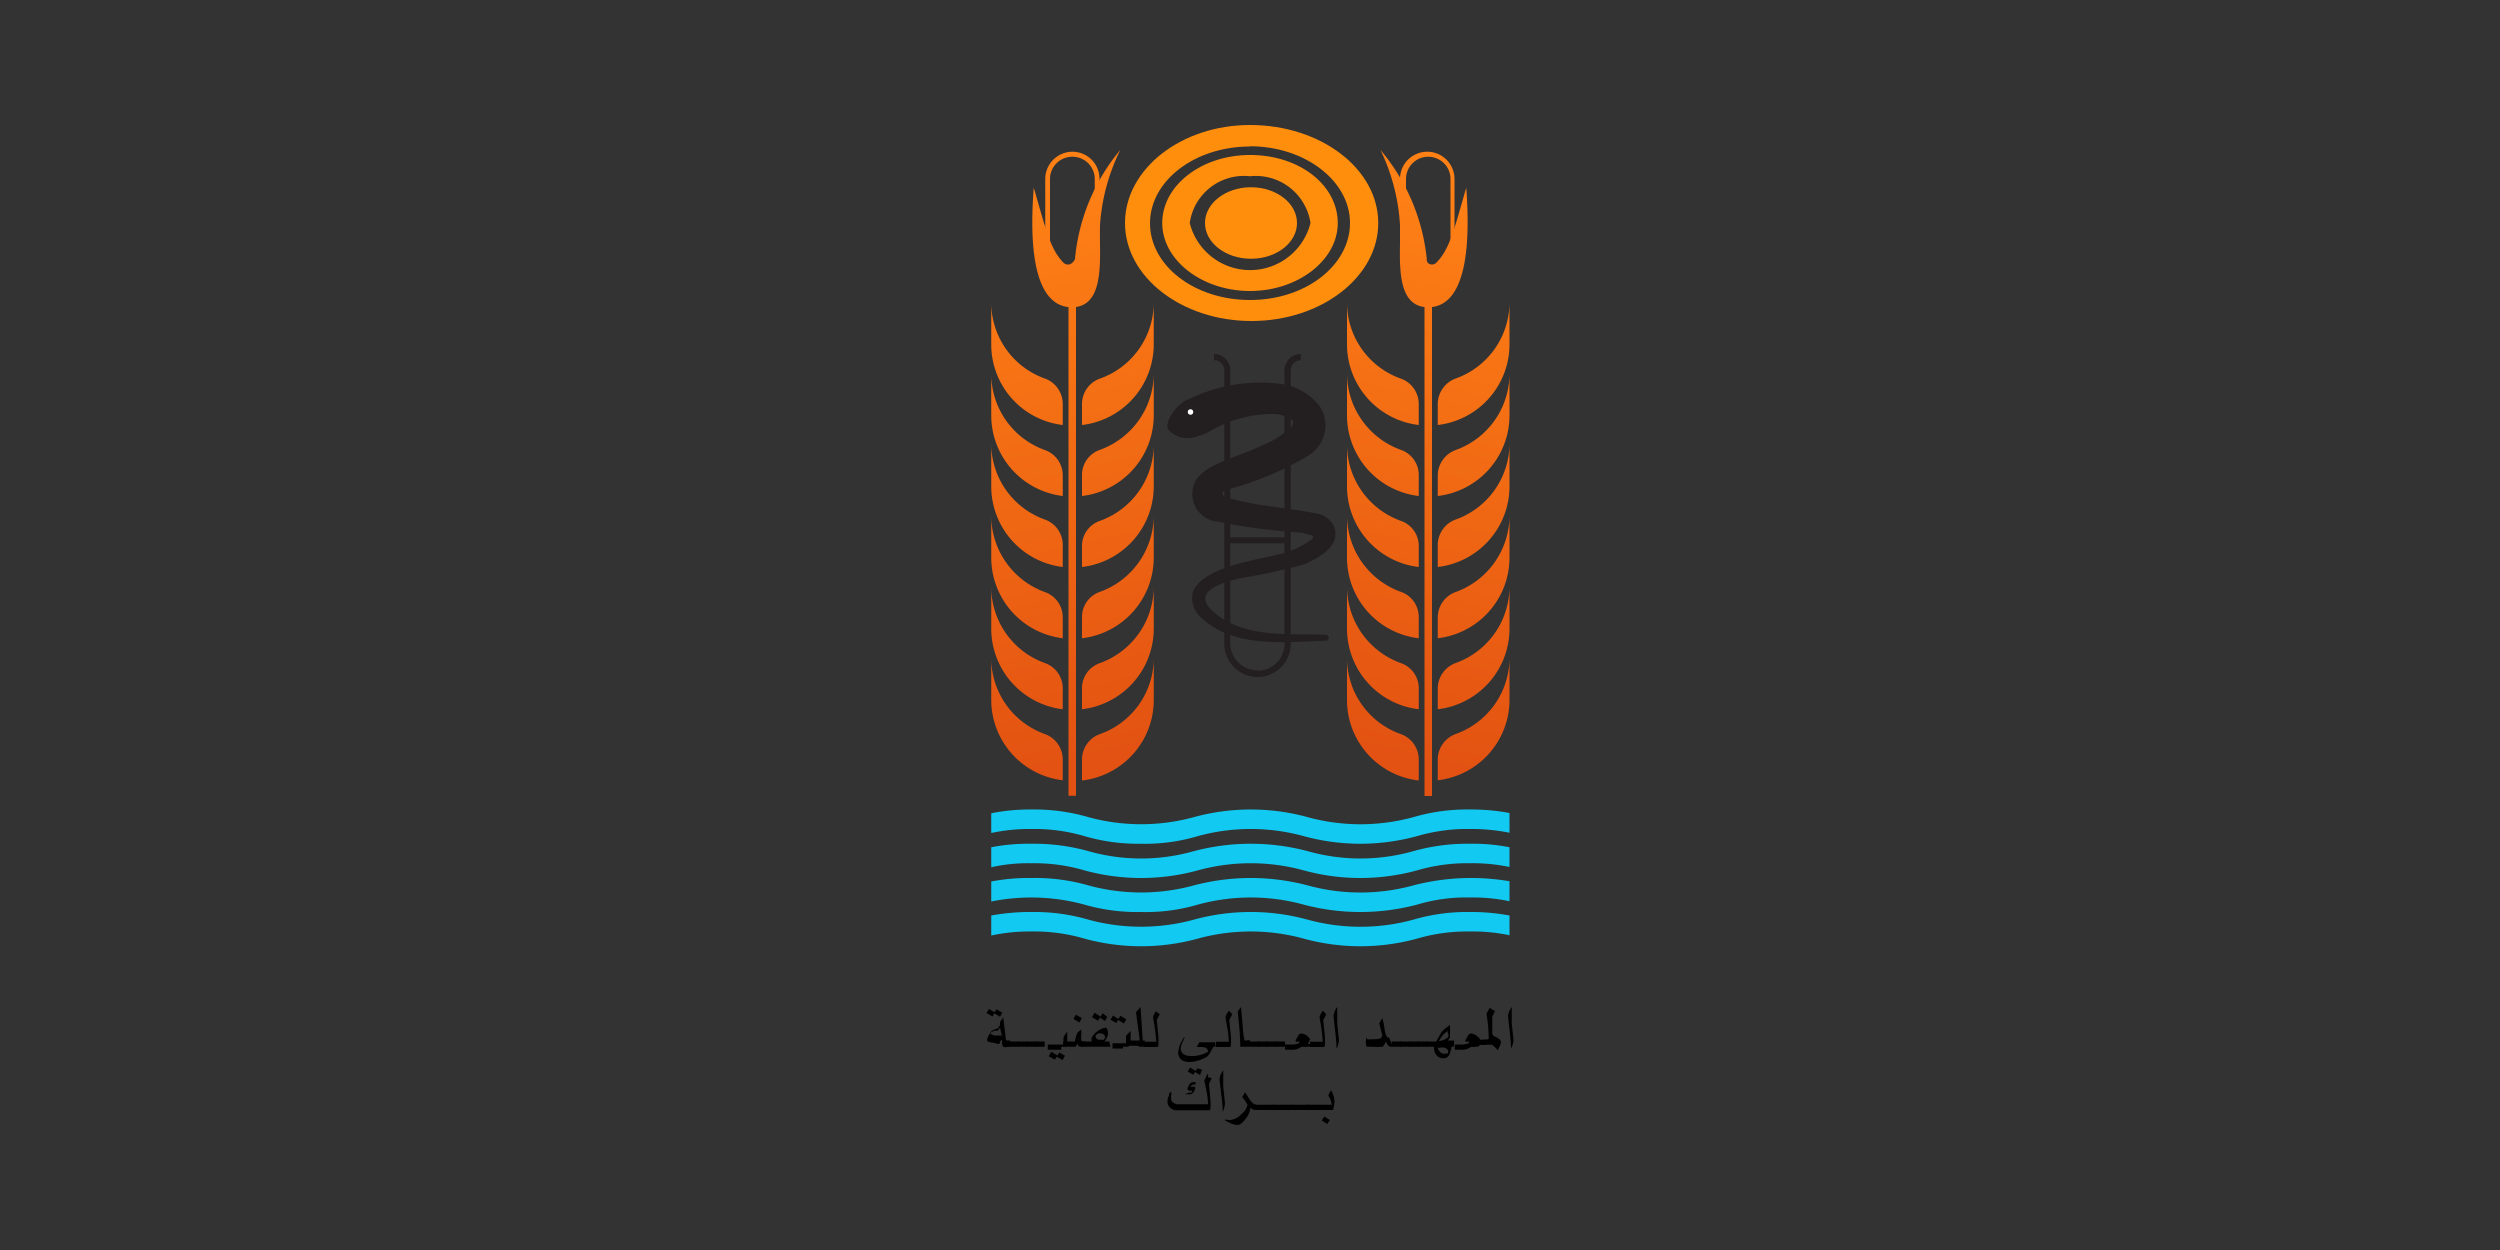 <svg xmlns="http://www.w3.org/2000/svg" xmlns:xlink="http://www.w3.org/1999/xlink" viewBox="0 0 100 50">
  <rect x="0" y="0" width="100" height="50" fill="#333333" stroke="none"/>
  <defs>
    <linearGradient id="a" x1="43.02" y1="44.94" x2="48.06" y2="22.67" gradientTransform="matrix(1, 0, 0, -1, 0, 52)" gradientUnits="userSpaceOnUse">
      <stop offset="0" stop-color="#ff8115"/>
      <stop offset="1" stop-color="#e35212"/>
    </linearGradient>
    <linearGradient id="b" x1="39.45" y1="44.13" x2="44.48" y2="21.86" xlink:href="#a"/>
    <linearGradient id="c" x1="42.41" y1="44.8" x2="47.44" y2="22.53" xlink:href="#a"/>
    <linearGradient id="d" x1="38.84" y1="43.99" x2="43.87" y2="21.72" xlink:href="#a"/>
    <linearGradient id="e" x1="41.8" y1="44.66" x2="46.83" y2="22.39" xlink:href="#a"/>
    <linearGradient id="f" x1="38.23" y1="43.85" x2="43.26" y2="21.58" xlink:href="#a"/>
    <linearGradient id="g" x1="41.19" y1="44.52" x2="46.22" y2="22.25" xlink:href="#a"/>
    <linearGradient id="h" x1="37.62" y1="43.72" x2="42.65" y2="21.45" xlink:href="#a"/>
    <linearGradient id="i" x1="40.58" y1="44.38" x2="45.61" y2="22.11" xlink:href="#a"/>
    <linearGradient id="j" x1="37" y1="43.58" x2="42.04" y2="21.31" xlink:href="#a"/>
    <linearGradient id="k" x1="39.97" y1="44.25" x2="45" y2="21.98" xlink:href="#a"/>
    <linearGradient id="l" x1="36.39" y1="43.44" x2="41.42" y2="21.17" xlink:href="#a"/>
    <linearGradient id="m" x1="39.68" y1="44.18" x2="44.72" y2="21.91" xlink:href="#a"/>
    <linearGradient id="n" x1="42.54" y1="44.83" x2="47.57" y2="22.56" xlink:href="#a"/>
    <linearGradient id="o" x1="42.85" y1="44.9" x2="47.88" y2="22.62" xlink:href="#a"/>
    <linearGradient id="p" x1="-1936.06" y1="44.94" x2="-1931.03" y2="22.67" gradientTransform="translate(-1879.06 52) rotate(180)" xlink:href="#a"/>
    <linearGradient id="q" x1="-1939.64" y1="44.13" x2="-1934.6" y2="21.86" gradientTransform="translate(-1879.06 52) rotate(180)" xlink:href="#a"/>
    <linearGradient id="r" x1="-1936.68" y1="44.8" x2="-1931.64" y2="22.53" gradientTransform="translate(-1879.06 52) rotate(180)" xlink:href="#a"/>
    <linearGradient id="s" x1="-1940.25" y1="43.99" x2="-1935.22" y2="21.72" gradientTransform="translate(-1879.06 52) rotate(180)" xlink:href="#a"/>
    <linearGradient id="t" x1="-1937.29" y1="44.66" x2="-1932.25" y2="22.39" gradientTransform="translate(-1879.06 52) rotate(180)" xlink:href="#a"/>
    <linearGradient id="u" x1="-1940.86" y1="43.85" x2="-1935.83" y2="21.58" gradientTransform="translate(-1879.06 52) rotate(180)" xlink:href="#a"/>
    <linearGradient id="v" x1="-1937.9" y1="44.52" x2="-1932.87" y2="22.25" gradientTransform="translate(-1879.06 52) rotate(180)" xlink:href="#a"/>
    <linearGradient id="w" x1="-1941.47" y1="43.72" x2="-1936.44" y2="21.45" gradientTransform="translate(-1879.06 52) rotate(180)" xlink:href="#a"/>
    <linearGradient id="x" x1="-1938.51" y1="44.38" x2="-1933.48" y2="22.11" gradientTransform="translate(-1879.06 52) rotate(180)" xlink:href="#a"/>
    <linearGradient id="y" x1="-1942.08" y1="43.58" x2="-1937.05" y2="21.31" gradientTransform="translate(-1879.06 52) rotate(180)" xlink:href="#a"/>
    <linearGradient id="z" x1="-1939.12" y1="44.25" x2="-1934.09" y2="21.98" gradientTransform="translate(-1879.06 52) rotate(180)" xlink:href="#a"/>
    <linearGradient id="aa" x1="-1942.7" y1="43.44" x2="-1937.66" y2="21.17" gradientTransform="translate(-1879.06 52) rotate(180)" xlink:href="#a"/>
    <linearGradient id="ab" x1="-1939.4" y1="44.18" x2="-1934.37" y2="21.91" gradientTransform="translate(-1879.06 52) rotate(180)" xlink:href="#a"/>
    <linearGradient id="ac" x1="-1936.54" y1="44.83" x2="-1931.51" y2="22.56" gradientTransform="translate(-1879.06 52) rotate(180)" xlink:href="#a"/>
    <linearGradient id="ad" x1="-1936.24" y1="44.9" x2="-1931.2" y2="22.62" gradientTransform="translate(-1879.06 52) rotate(180)" xlink:href="#a"/>
  </defs>
  <g>
    <path d="M60.38,37.41v-.79a8.36,8.36,0,0,0-1.58-.14,7.65,7.65,0,0,0-2.28.31,8,8,0,0,1-4.2,0,8.61,8.61,0,0,0-4.58,0,8,8,0,0,1-4.19,0,7.76,7.76,0,0,0-2.29-.31,8.68,8.68,0,0,0-1.61.14v.8a7.27,7.27,0,0,1,1.61-.16,7.09,7.09,0,0,1,2.1.28,8.58,8.58,0,0,0,4.57,0,8,8,0,0,1,4.2,0,8.58,8.58,0,0,0,4.57,0,7.09,7.09,0,0,1,2.1-.28A7,7,0,0,1,60.38,37.41Z" style="fill: #12caf1"/>
    <path d="M60.38,36.05v-.8a9.14,9.14,0,0,0-3.86.17,8,8,0,0,1-4.2,0,8.89,8.89,0,0,0-4.58,0,8,8,0,0,1-4.19,0,7.75,7.75,0,0,0-2.29-.3,7.9,7.9,0,0,0-1.61.14v.8a8.09,8.09,0,0,1,3.71.12,7.64,7.64,0,0,0,2.28.3,7.36,7.36,0,0,0,2.29-.3,8,8,0,0,1,4.2,0,8.85,8.85,0,0,0,4.57,0,6.78,6.78,0,0,1,2.1-.28A7,7,0,0,1,60.38,36.05Z" style="fill: #12caf1"/>
    <path d="M60.38,34.68v-.79a7.61,7.61,0,0,0-1.58-.14,8,8,0,0,0-2.28.3,7.75,7.75,0,0,1-4.2,0,8.89,8.89,0,0,0-4.58,0,7.71,7.71,0,0,1-4.19,0,8.1,8.1,0,0,0-2.29-.3,7.9,7.9,0,0,0-1.61.14v.8a6.72,6.72,0,0,1,1.61-.16,7.09,7.09,0,0,1,2.1.28,8.58,8.58,0,0,0,4.57,0,8,8,0,0,1,4.2,0,8.58,8.58,0,0,0,4.57,0,7.09,7.09,0,0,1,2.1-.28A7,7,0,0,1,60.38,34.68Z" style="fill: #12caf1"/>
    <path d="M60.38,33.31v-.79a8.36,8.36,0,0,0-1.58-.14,7.65,7.65,0,0,0-2.28.31,8,8,0,0,1-4.2,0,8.61,8.61,0,0,0-4.58,0,8,8,0,0,1-4.19,0,7.76,7.76,0,0,0-2.29-.31,7.91,7.91,0,0,0-1.61.15v.79a7.27,7.27,0,0,1,1.61-.16,7.09,7.09,0,0,1,2.1.28,7.65,7.65,0,0,0,2.28.31,7.37,7.37,0,0,0,2.29-.31,8,8,0,0,1,4.2,0,8.58,8.58,0,0,0,4.57,0,7.09,7.09,0,0,1,2.1-.28A7.62,7.62,0,0,1,60.38,33.31Z" style="fill: #12caf1"/>
    <path d="M47.49,16a6.48,6.48,0,0,1,3.77-.64,2.39,2.39,0,0,1,1.53.89,1.41,1.41,0,0,1-.5,2A12.75,12.75,0,0,1,49,19.61l0,0a.15.15,0,0,0-.08.19.2.2,0,0,0,.09.09h0l.6.15c1,.23,2,.29,3,.49a1,1,0,0,1,.59.29.77.77,0,0,1,.16.83,1.24,1.24,0,0,1-.4.48,3.5,3.5,0,0,1-.85.46,25.38,25.38,0,0,1-2.56.55c-1.17.29-2,.73-.62,1.63,1.23.73,2.71.57,4.1.62a.12.12,0,0,1,0,.24c-1.7.05-3.75.32-5.06-1a1,1,0,0,1-.26-.93c.36-1,2.44-1.28,3.37-1.51a3.62,3.62,0,0,0,1.41-.63h0a.11.11,0,0,0,0-.15.06.06,0,0,0-.06,0h0A2.44,2.44,0,0,0,52,21.3a22.57,22.57,0,0,1-3.26-.43,1.11,1.11,0,0,1-.89-1.68,1.73,1.73,0,0,1,.66-.54,7.75,7.75,0,0,1,.89-.39,15.6,15.6,0,0,0,1.51-.64,3.33,3.33,0,0,0,.71-.52c.37-.37-.36-.5-.6-.54a5,5,0,0,0-2.71.74,2.09,2.09,0,0,1-.35.13,1.08,1.08,0,0,1-1.19-.2c-.29-.32.34-1.08.74-1.26Z" style="fill: #231f20"/>
    <circle cx="47.62" cy="16.48" r="0.11" style="fill: #fff"/>
    <path d="M51.38,14.81v6.68H49.21V14.81a.65.65,0,0,0-.65-.65h0v.25a.4.4,0,0,1,.41.4V25.75a1.33,1.33,0,0,0,2.66,0V14.81a.4.4,0,0,1,.4-.4v-.25A.65.65,0,0,0,51.38,14.81Zm-1.08,12a1.08,1.08,0,0,1-1.09-1.08v-4h2.17v4A1.08,1.08,0,0,1,50.3,26.83Z" style="fill: #231f20"/>
    <path d="M43.28,16.15a1.08,1.08,0,0,1,.7-1,3.23,3.23,0,0,0,2.17-3.06v1.67A3.25,3.25,0,0,1,43.28,17Z" style="fill: url(#a)"/>
    <path d="M42.51,16.15V17a3.24,3.24,0,0,1-2.86-3.23V12.09a3.23,3.23,0,0,0,2.14,3.05A1.08,1.08,0,0,1,42.51,16.15Z" style="fill: url(#b)"/>
    <path d="M43.28,19a1.06,1.06,0,0,1,.7-1,3.26,3.26,0,0,0,2.17-3.07v1.68a3.25,3.25,0,0,1-2.87,3.23Z" style="fill: url(#c)"/>
    <path d="M42.51,19v.84a3.25,3.25,0,0,1-2.86-3.23V14.93A3.24,3.24,0,0,0,41.79,18,1.07,1.07,0,0,1,42.51,19Z" style="fill: url(#d)"/>
    <path d="M43.28,21.84a1.06,1.06,0,0,1,.7-1,3.25,3.25,0,0,0,2.17-3.06v1.67a3.25,3.25,0,0,1-2.87,3.23Z" style="fill: url(#e)"/>
    <path d="M42.51,21.84v.84a3.25,3.25,0,0,1-2.86-3.23V17.78a3.23,3.23,0,0,0,2.14,3A1.08,1.08,0,0,1,42.51,21.84Z" style="fill: url(#f)"/>
    <path d="M43.28,24.68a1.06,1.06,0,0,1,.7-1,3.26,3.26,0,0,0,2.17-3.07V22.3a3.25,3.25,0,0,1-2.87,3.23Z" style="fill: url(#g)"/>
    <path d="M42.51,24.69v.84a3.25,3.25,0,0,1-2.86-3.23V20.62a3.25,3.25,0,0,0,2.14,3.06A1.07,1.07,0,0,1,42.51,24.69Z" style="fill: url(#h)"/>
    <path d="M43.28,27.53a1.06,1.06,0,0,1,.7-1,3.26,3.26,0,0,0,2.17-3.07v1.68a3.25,3.25,0,0,1-2.87,3.23Z" style="fill: url(#i)"/>
    <path d="M42.51,27.53v.84a3.25,3.25,0,0,1-2.86-3.23V23.46a3.24,3.24,0,0,0,2.14,3.06A1.07,1.07,0,0,1,42.51,27.53Z" style="fill: url(#j)"/>
    <path d="M43.28,30.37a1.08,1.08,0,0,1,.7-1,3.23,3.23,0,0,0,2.17-3.06V28a3.24,3.24,0,0,1-2.87,3.22Z" style="fill: url(#k)"/>
    <path d="M42.51,30.37v.84A3.24,3.24,0,0,1,39.65,28V26.31a3.23,3.23,0,0,0,2.14,3.05A1.08,1.08,0,0,1,42.51,30.37Z" style="fill: url(#l)"/>
    <rect x="42.74" y="12.24" width="0.3" height="19.59" style="fill: url(#m)"/>
    <path d="M42.9,6.27a.89.89,0,0,1,.89.89v3.16a.9.9,0,0,1-1.79.06V7.16a.89.89,0,0,1,.9-.89m0-.2a1.09,1.09,0,0,0-1.09,1.09v3.16a1.09,1.09,0,0,0,2.17.07V7.16A1.08,1.08,0,0,0,42.9,6.07Z" style="fill: url(#n)"/>
    <path d="M43,10.35A7.93,7.93,0,0,1,44.81,6,8,8,0,0,0,44,9c-.05,1.13.29,3.29-1.13,3.29-.9,0-1.82-.89-1.52-4.78.48,1.63.64,2.43,1.19,3a.25.25,0,0,0,.35,0A.31.31,0,0,0,43,10.35Z" style="fill: url(#o)"/>
    <path d="M56.75,16.15a1.08,1.08,0,0,0-.7-1,3.23,3.23,0,0,1-2.17-3.06v1.67A3.25,3.25,0,0,0,56.75,17Z" style="fill: url(#p)"/>
    <path d="M57.51,16.15V17a3.25,3.25,0,0,0,2.87-3.23V12.09a3.24,3.24,0,0,1-2.15,3.05A1.09,1.09,0,0,0,57.51,16.15Z" style="fill: url(#q)"/>
    <path d="M56.75,19a1.06,1.06,0,0,0-.7-1,3.26,3.26,0,0,1-2.17-3.07v1.68a3.25,3.25,0,0,0,2.87,3.23Z" style="fill: url(#r)"/>
    <path d="M57.51,19v.84a3.25,3.25,0,0,0,2.87-3.23V14.93A3.25,3.25,0,0,1,58.23,18,1.09,1.09,0,0,0,57.51,19Z" style="fill: url(#s)"/>
    <path d="M56.75,21.84a1.06,1.06,0,0,0-.7-1,3.25,3.25,0,0,1-2.17-3.06v1.67a3.25,3.25,0,0,0,2.87,3.23Z" style="fill: url(#t)"/>
    <path d="M57.51,21.84v.84a3.25,3.25,0,0,0,2.87-3.23V17.78a3.24,3.24,0,0,1-2.15,3A1.09,1.09,0,0,0,57.51,21.84Z" style="fill: url(#u)"/>
    <path d="M56.75,24.68a1.06,1.06,0,0,0-.7-1,3.26,3.26,0,0,1-2.17-3.07V22.3a3.25,3.25,0,0,0,2.87,3.23Z" style="fill: url(#v)"/>
    <path d="M57.51,24.69v.84a3.25,3.25,0,0,0,2.87-3.23V20.62a3.26,3.26,0,0,1-2.15,3.06A1.08,1.08,0,0,0,57.51,24.69Z" style="fill: url(#w)"/>
    <path d="M56.75,27.53a1.06,1.06,0,0,0-.7-1,3.26,3.26,0,0,1-2.17-3.07v1.68a3.25,3.25,0,0,0,2.87,3.23Z" style="fill: url(#x)"/>
    <path d="M57.51,27.53v.84a3.25,3.25,0,0,0,2.87-3.23V23.46a3.25,3.25,0,0,1-2.15,3.06A1.09,1.09,0,0,0,57.51,27.53Z" style="fill: url(#y)"/>
    <path d="M56.75,30.37a1.08,1.08,0,0,0-.7-1,3.23,3.23,0,0,1-2.17-3.06V28a3.24,3.24,0,0,0,2.87,3.22Z" style="fill: url(#z)"/>
    <path d="M57.51,30.37v.84A3.24,3.24,0,0,0,60.38,28V26.31a3.24,3.24,0,0,1-2.15,3.05A1.09,1.09,0,0,0,57.51,30.37Z" style="fill: url(#aa)"/>
    <rect x="56.98" y="12.25" width="0.3" height="19.59" style="fill: url(#ab)"/>
    <path d="M57.13,6.27a.89.89,0,0,1,.89.89v3.16a.89.89,0,0,1-1.78,0h0V7.16a.89.89,0,0,1,.89-.89m0-.2A1.09,1.09,0,0,0,56,7.16v3.16a1.09,1.09,0,1,0,2.18,0h0V7.16A1.09,1.09,0,0,0,57.13,6.07Z" style="fill: url(#ac)"/>
    <path d="M57.07,10.35A8,8,0,0,0,55.22,6,8,8,0,0,1,56,9c.05,1.13-.3,3.29,1.13,3.29.9,0,1.81-.89,1.52-4.78-.48,1.63-.64,2.43-1.2,3a.24.24,0,0,1-.34,0A.22.22,0,0,1,57.07,10.35Z" style="fill: url(#ad)"/>
    <ellipse cx="50.04" cy="8.92" rx="1.84" ry="1.43" style="fill: #ff8e0d"/>
    <path d="M50,7.05a2.21,2.21,0,0,1,2.42,1.87,2.49,2.49,0,0,1-4.83,0A2.19,2.19,0,0,1,50,7.05m0-.85c-1.94,0-3.51,1.22-3.51,2.72S48.1,11.64,50,11.64s3.51-1.22,3.51-2.72S52,6.2,50,6.2Z" style="fill: #ff8e0d"/>
    <path d="M50,5.85c2.19,0,4,1.38,4,3.07S52.23,12,50,12s-4-1.38-4-3.07,1.78-3.07,4-3.07M50,5C47.25,5,45,6.76,45,8.92s2.27,3.92,5.06,3.92,5.07-1.76,5.07-3.92S52.84,5,50,5Z" style="fill: #ff8e0d"/>
    <path d="M40.4,41.87h-.09a.2.2,0,0,1-.17,0,.18.18,0,0,1-.06-.13.32.32,0,0,0,0-.14s-.05,0-.08.08,0,.08-.07.08l-.23-.06c-.16,0-.23-.07-.22-.1a.64.64,0,0,1,.1-.24.35.35,0,0,1,.17-.17l.18-.07L40,41v-.12l.13-.18h0l.1.82c0,.07,0,.1.08.1h.1Zm-.31-1.36-.09.16-.23-.14-.07.13-.24-.14.1-.16.22.13.08-.12Zm0,1v0L40,41.1l-.09.13-.13,0a.81.81,0,0,0-.18.1.56.56,0,0,0,.17.09l.18,0h.11Z"/>
    <path d="M40.75,41.87h-.4v-.21h.4Z"/>
    <path d="M41.1,41.87h-.4v-.21h.39Z"/>
    <path d="M41.45,41.87h-.4v-.21h.4Z"/>
    <path d="M41.79,41.87h-.4v-.21h.4Z"/>
    <path d="M42.6,41.87h-.15l0,0v0a.11.11,0,0,1,0,0s0,0,0,0,0,0,0,.06l0,.06h-.54v-.21h.63l0-.29a1.07,1.07,0,0,1,.15-.22l0,.46s0,.06,0,.06h.06Zm0,.36-.1.17-.23-.13-.08.12-.24-.14.1-.18.25.15.07-.12Z"/>
    <path d="M43.34,41.87h-.11a.15.15,0,0,1-.14-.13l-.06.13h-.5v-.21H43s0-.09.07-.29a.32.32,0,0,1,.1-.13l.08-.06v.07a.43.43,0,0,1,0,.14,1.6,1.6,0,0,0,0,.21s0,.06.08.06h.08Zm-.07-1.15-.09.18-.24-.14.09-.17Z"/>
    <path d="M44.42,41.87H43.27v-.21h.4a.3.3,0,0,1,0-.16.83.83,0,0,1,.53-.39c.05,0,.08,0,.11.13a.63.63,0,0,1,0,.19,1,1,0,0,1-.13.23h.19Zm-.13-1.2-.09.17L44,40.7l-.08.13-.24-.14.1-.18.25.16.07-.14Zm-.08.88c0-.14-.07-.21-.16-.21a.24.24,0,0,0-.12,0,.19.19,0,0,0-.11.12.19.19,0,0,0,.1.12.17.17,0,0,0,.12,0,.16.16,0,0,0,.13,0s0,0,0-.06Z"/>
    <path d="M45.13,41.87H45l-.08,0a.09.09,0,0,1,0-.05l0,0s0,0,0,.06,0,.06,0,.06h-.42v-.21h.54v-.27c0-.06.11-.13.18-.22v0a2.34,2.34,0,0,1,0,.39.13.13,0,0,0,0,.06s0,0,0,0h.06Zm-.08-1.1-.09.17-.23-.14-.08.12-.23-.13.1-.17.22.14.07-.13Z"/>
    <path d="M45.74,41.87h-.19l0-.11,0,.07a.09.09,0,0,1-.08,0h-.34v-.21h.46l-.15-1.13.18-.21.09,1.34h.09Z"/>
    <path d="M46.39,40.57l-.12.23h0l.07.69,0,.22c0,.11,0,.17-.06.17h-.54v-.21h.51v0a7.24,7.24,0,0,0-.12-.92h0a.08.08,0,0,1,0-.06.08.08,0,0,1,0-.05l.1-.19s0,0,0,0v0a0,0,0,0,1,0,0s0,0,0,0,0,0,0,0Z"/>
    <path d="M48.62,41.87h-.09a1.74,1.74,0,0,1-.1.19.58.58,0,0,1-.18.23l-.2.09a1.34,1.34,0,0,1-.44.1.62.62,0,0,1-.33-.07.36.36,0,0,1-.15-.3,1.06,1.06,0,0,1,.12-.43c.07-.13.11-.2.14-.2s0,0,0,0a1.54,1.54,0,0,1-.08.19.79.79,0,0,0-.08.26c0,.2.14.31.41.31h.06a1.23,1.23,0,0,0,.62-.17c0-.14-.11-.2-.32-.19l-.13,0a1.44,1.44,0,0,1,.11-.19h.2l.19,0h.24Zm-.54.92L48,43l-.2-.12-.07.11-.22-.13.09-.16.23.14.06-.11Z"/>
    <path d="M49.29,40.57l-.12.23h0l.07.69a1.66,1.66,0,0,1,0,.22c0,.11,0,.17-.06.17h-.54v-.21h.51a.12.12,0,0,0,0,0c0-.31-.07-.61-.12-.92h0a.08.08,0,0,1,0-.06.08.08,0,0,1,0-.05l.1-.19s0,0,.05,0l0,0,0,0s0,0,0,0,0,0,0,0Z"/>
    <path d="M50,41.87h-.39c0-.49-.06-1-.1-1.41l.13-.18.07.78a3.45,3.45,0,0,0,.07.55v0a.11.11,0,0,0,.11,0H50Z"/>
    <path d="M50.36,41.87H50v-.21h.4Z"/>
    <path d="M50.71,41.87h-.4v-.21h.4Z"/>
    <path d="M51.05,41.87h-.4v-.21h.4Z"/>
    <path d="M51.4,41.87H51v-.21h.4Z"/>
    <path d="M52.39,41.87h-.13a.42.42,0,0,1-.15,0h0l-.05,0,0,0a.63.63,0,0,1-.32.12h-.34v-.21h.29a.67.67,0,0,0,.28-.06l0-.05a.08.08,0,0,0-.08,0h-.06s0,0,0,0a.19.19,0,0,1,0-.07l.11-.19a.15.15,0,0,1,.13-.07.45.45,0,0,1,.26.14.18.18,0,0,1,.07.09h0l-.08.19-.06,0a.09.09,0,0,0,0,0l.1,0h.11Z"/>
    <path d="M53.05,40.57l-.12.23h0l.07.69,0,.22c0,.11,0,.17-.06.17h-.54v-.21h.51v0a7.24,7.24,0,0,0-.12-.92h0a.08.08,0,0,1,0-.06.08.08,0,0,1,0-.05l.1-.19s0,0,.05,0,0,0,0,0a0,0,0,0,1,0,0v0s0,0,0,0Z"/>
    <path d="M53.56,41.6a.88.88,0,0,1-.1.35c0-.36-.07-.8-.12-1.31a.73.73,0,0,1,.15-.36s0,.24,0,.66Z"/>
    <path d="M55.72,41.87h-.07a.16.16,0,0,1-.13-.06.35.35,0,0,1-.07-.15s0,0-.07.11-.07.1-.1.1a2.2,2.2,0,0,1-.36,0h-.17c-.07,0-.11,0-.11-.1a.45.45,0,0,1,0-.16c0-.1,0-.15,0-.15s0,0,0,0v0a.11.11,0,0,0,.06.11.34.34,0,0,0,.14,0c.26,0,.41,0,.44-.12a.15.15,0,0,0,0-.09l-.11-.42a1.89,1.89,0,0,1,.12-.21,1.87,1.87,0,0,1,.09.41.93.93,0,0,0,.11.36l.07,0h0Z"/>
    <path d="M56.06,41.87h-.39v-.21h.39Z"/>
    <path d="M56.41,41.87H56v-.21h.4Z"/>
    <path d="M56.76,41.87h-.4v-.21h.4Z"/>
    <path d="M57.1,41.87h-.4v-.21h.4Z"/>
    <path d="M58.15,41.87h-.09a1.11,1.11,0,0,1-.08.3.24.24,0,0,1-.23.16.34.34,0,0,1-.31-.15.5.5,0,0,1-.08-.26v-.05h-.3v-.21h.39s.08-.15.16-.29a.86.86,0,0,1,.22-.25L58,41h0s0,.05,0,.13a1.81,1.81,0,0,1,0,.23l0,.14a.62.62,0,0,1-.09.12h.26Zm-.24.27a.15.15,0,0,0,0-.14.27.27,0,0,0-.12-.09.45.45,0,0,0-.2,0h-.08a.27.27,0,0,0,.07.14.27.27,0,0,0,.12.09.34.34,0,0,0,.17,0A.11.11,0,0,0,57.91,42.14Zm0-.8c0-.07,0-.1,0-.1s-.11.06-.2.17a1.14,1.14,0,0,0-.15.23.62.62,0,0,0,.37-.16A.66.66,0,0,0,57.93,41.34Z"/>
    <path d="M59.11,41.87H59a.42.42,0,0,1-.15,0h0l0,0,0,0a.6.6,0,0,1-.32.12h-.34v-.21h.29a.67.67,0,0,0,.28-.06l0-.05a.08.08,0,0,0-.08,0h-.06s0,0,0,0a.19.19,0,0,1,0-.07l.11-.19a.15.15,0,0,1,.13-.07.45.45,0,0,1,.26.14.25.25,0,0,1,.08.09h0l-.09.19-.06,0,0,0,.1,0h.11Z"/>
    <path d="M60,41.83l-.09.18-.11-.12-.12-.1-.06,0-.17,0a.5.5,0,0,1-.21,0h-.2v-.21h.07a1.11,1.11,0,0,0,.26,0c.13,0,.19,0,.18-.08s0-.4-.08-.87h0a.08.08,0,0,1,0-.06s0,0,0-.05l.11-.18s0-.06.05,0,0,0,0,0,0,0,0,0,0,0,0,0a0,0,0,0,0,0,0,.75.75,0,0,0,.17.1l-.11.23h0c0,.3,0,.51,0,.64s.08.13.2.2.15.12.15.18Z"/>
    <path d="M60.54,41.6a.88.88,0,0,1-.1.35c0-.36-.07-.8-.12-1.31a.73.73,0,0,1,.15-.36s0,.24,0,.66Z"/>
    <path d="M48.47,43.12l-.11.24h0l.06.66a1.79,1.79,0,0,1,0,.23c0,.11,0,.16-.07.16H47.05a.35.35,0,0,1-.24-.1.32.32,0,0,1-.11-.24.58.58,0,0,1,.06-.26c0-.09.07-.14.09-.14s0,0,0,0a.59.59,0,0,1,0,.13.4.4,0,0,0,0,.15.13.13,0,0,0,0,.06.32.32,0,0,0,.32.16h1.15s0,0,0,0c0-.3-.08-.61-.14-.91a.09.09,0,0,1,0-.06s0,0,0,0l.09-.18s0-.05.05-.05a.05.05,0,0,1,0,.06,0,0,0,0,0,0,.06A1,1,0,0,0,48.47,43.12Zm-.65.16a.42.42,0,0,1,0,.1.08.08,0,0,0,0,0l-.1,0a.31.31,0,0,0-.11.09v0s0,0,.1,0,.1,0,.1.06a.37.37,0,0,1-.16.24s-.11,0-.25,0l.14-.06c.1,0,.15,0,.15-.08l-.09,0c-.07,0-.1-.05-.1-.08a.49.49,0,0,1,.14-.24Q47.72,43.28,47.82,43.28Z"/>
    <path d="M49,44.13a1.06,1.06,0,0,1-.09.35c0-.36-.08-.8-.13-1.31a.73.73,0,0,1,.15-.36s0,.24,0,.66Z"/>
    <path d="M50.28,44.4h-.07a.24.24,0,0,1-.19-.1.83.83,0,0,1-.18.43c-.13.18-.24.27-.34.27a.75.75,0,0,1-.33-.1.74.74,0,0,1-.2-.11l0,0,.13,0a.34.34,0,0,0,.17,0,.68.68,0,0,0,.39-.23.62.62,0,0,0,.24-.37,1.61,1.61,0,0,0-.21-.3l.11-.2L50,44c.09.12.16.18.24.18h0Z"/>
    <path d="M50.63,44.4h-.4v-.21h.4Z"/>
    <path d="M51,44.4h-.4v-.21H51Z"/>
    <path d="M51.33,44.4h-.4v-.21h.4Z"/>
    <path d="M51.67,44.4h-.4v-.21h.4Z"/>
    <path d="M52,44.4h-.4v-.21H52Z"/>
    <path d="M52.36,44.4H52v-.21h.4Z"/>
    <path d="M52.71,44.4h-.4v-.21h.4Z"/>
    <path d="M53.38,44.06a1.35,1.35,0,0,1-.06.34h-.66v-.21h.61a.84.84,0,0,0-.14-.37,2.34,2.34,0,0,1,.11-.21.89.89,0,0,1,.08.17A.67.67,0,0,1,53.38,44.06Zm-.19.74-.1.16-.22-.14.1-.16Z"/>
  </g>
</svg>
